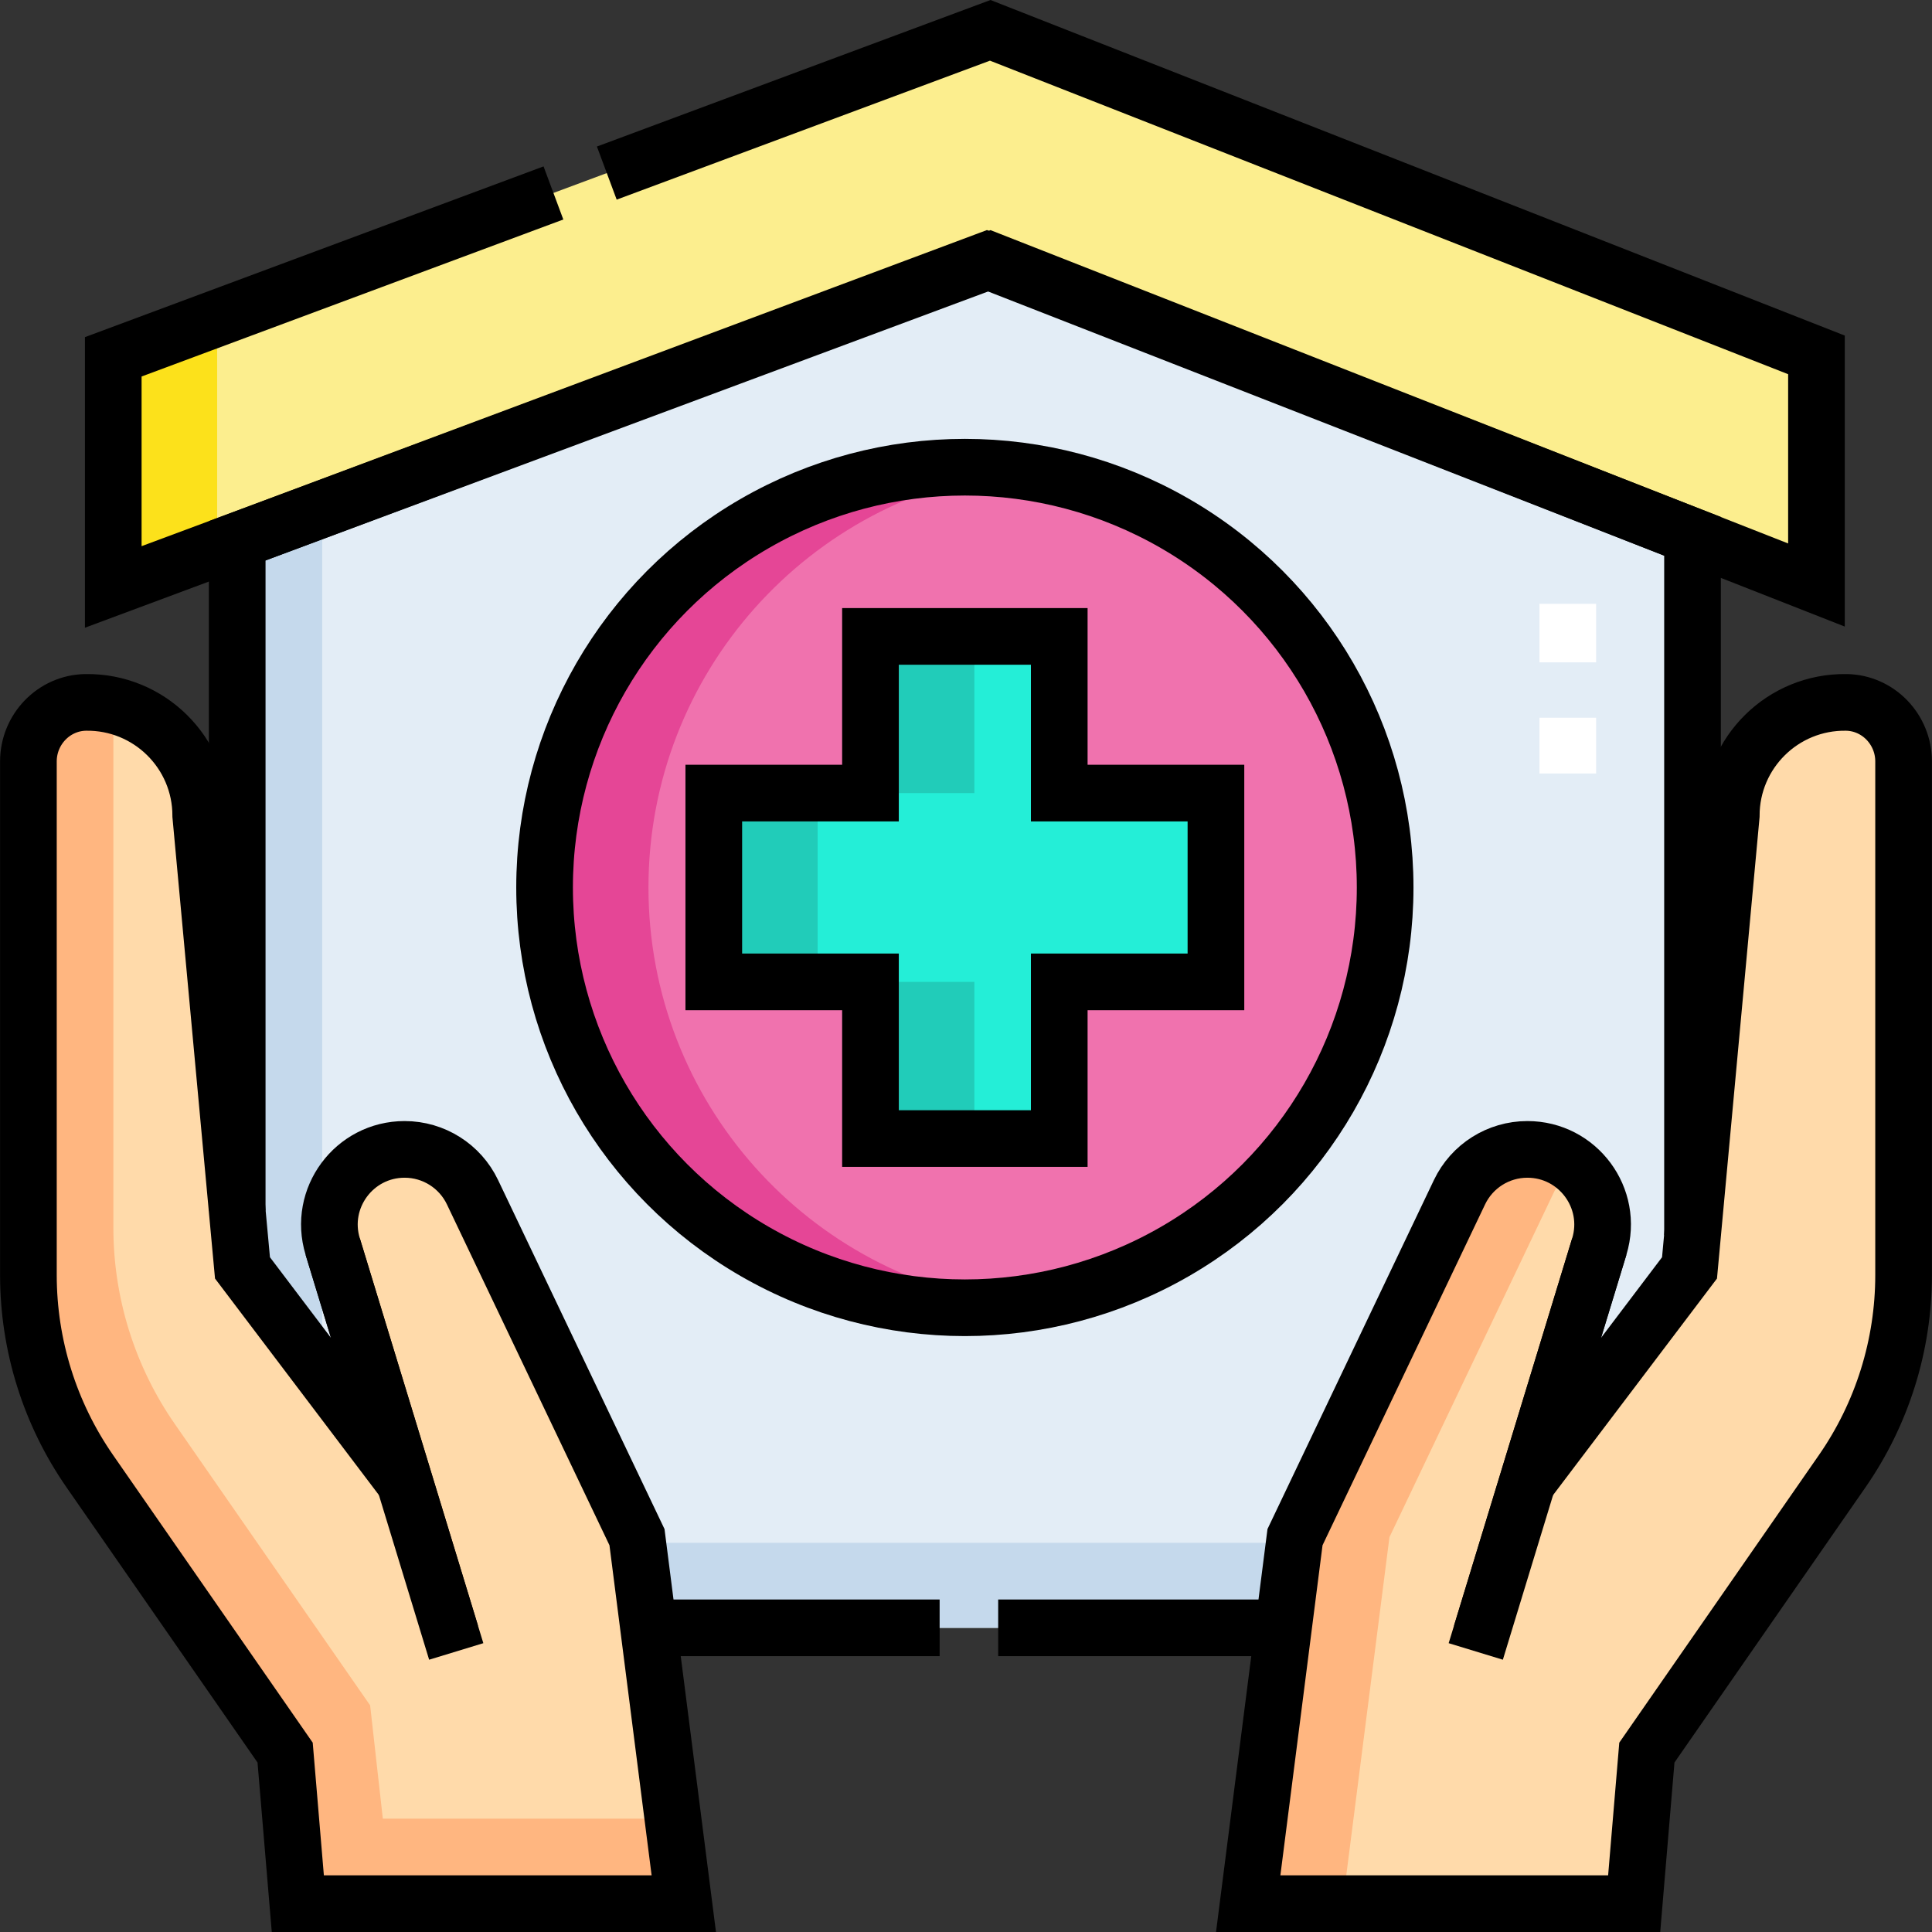 <svg xmlns="http://www.w3.org/2000/svg" xmlns:xlink="http://www.w3.org/1999/xlink" id="Capa_1" x="0px" y="0px" viewBox="0 0 511.452 511.452" style="enable-background:new 0 0 511.452 511.452;" xml:space="preserve" width="512" height="512"><rect x="0" y="0" width="511.452" height="511.452" fill="#333333" stroke="none"/><g>	<g>		<polygon style="fill:#FCEE8E;" points="480.867,93.95 480.867,154.87 262.142,68.95 29.982,155.38 29.982,94.46 262.142,8.03 &#9;&#9;&#10;&#9;&#9;&#9;"></polygon>		<polygon style="fill:#FCE11B;" points="29.985,94.46 57.485,84.22 57.485,145.14 29.985,155.38 &#9;&#9;"></polygon>		<polygon style="fill:#E3EDF6;" points="448.055,141.98 448.055,430.93 62.795,430.93 62.795,143.164 261.165,68.95 &#9;&#9;"></polygon>		<polygon style="fill:#C5D9EC;" points="448.055,408.43 448.055,430.93 62.795,430.93 62.795,143.16 85.295,134.74 85.295,408.43 &#10;&#9;&#9;&#9;&#9;&#9;"></polygon>		<circle style="fill:#F072AE;" cx="255.425" cy="234.94" r="111.26"></circle>		<path style="fill:#E54696;" d="M269.175,345.36c-4.5,0.55-9.09,0.84-13.75,0.84c-61.45,0-111.26-49.81-111.26-111.26&#10;&#9;&#9;&#9;s49.81-111.26,111.26-111.26c4.66,0,9.25,0.29,13.75,0.84c-54.96,6.78-97.51,53.63-97.51,110.42S214.215,338.58,269.175,345.36z"></path>		<polygon style="fill:#24EED7;" points="321.891,209.951 280.413,209.951 280.413,168.474 230.436,168.474 230.436,209.951 &#10;&#9;&#9;&#9;188.959,209.951 188.959,259.928 230.436,259.928 230.436,301.406 280.413,301.406 280.413,259.928 321.891,259.928 &#9;&#9;"></polygon>		<rect x="188.955" y="209.95" style="fill:#21CCB9;" width="27.5" height="49.98"></rect>		<rect x="230.435" y="168.47" style="fill:#21CCB9;" width="27.5" height="41.48"></rect>		<rect x="230.435" y="259.93" style="fill:#21CCB9;" width="27.5" height="41.48"></rect>		<path style="fill:#FFDAAA;" d="M168.628,406.927l-43.544-91.315c-3.303-6.927-10.294-11.338-17.968-11.338l0,0&#10;&#9;&#9;&#9;c-13.373,0-22.942,12.924-19.04,25.715l19.012,62.322l-42.896-56.67l-11.05-119.703c0-16.718-13.675-30.243-30.45-29.997&#10;&#9;&#9;&#9;c-8.452,0.124-15.173,7.168-15.173,15.62v135.98v0c0,18.566,5.674,36.688,16.26,51.939l51.7,74.477l3.362,39.995H181.02&#10;&#9;&#9;&#9;L168.628,406.927z"></path>		<path style="fill:#FFB680;" d="M181.015,503.949H78.845l-3.36-39.99l-51.7-74.48c-5.3-7.62-9.36-15.97-12.11-24.72&#10;&#9;&#9;&#9;c-2.74-8.76-4.16-17.94-4.16-27.22v-135.98c0-8.45,6.73-15.5,15.18-15.62c2.52-0.04,4.97,0.24,7.32,0.8v138.3&#10;&#9;&#9;&#9;c0,9.28,1.42,18.46,4.16,27.22c2.75,8.75,6.81,17.1,12.11,24.72l51.7,74.48l3.36,29.99h77.05L181.015,503.949z"></path>		<path style="fill:#FFDAAA;" d="M342.824,406.927l43.544-91.315c3.303-6.927,10.294-11.338,17.968-11.338l0,0&#10;&#9;&#9;&#9;c13.373,0,22.942,12.924,19.04,25.715l-19.012,62.322l42.896-56.67l11.049-119.703c0-16.718,13.675-30.243,30.45-29.997&#10;&#9;&#9;&#9;c8.452,0.124,15.173,7.168,15.173,15.62v135.98v0c0,18.566-5.674,36.688-16.26,51.939l-51.7,74.477l-3.362,39.995H330.433&#10;&#9;&#9;&#9;L342.824,406.927z"></path>		<path style="fill:#FFB680;" d="M404.335,304.27c4.81,0,9.13,1.67,12.5,4.42c-2.27,1.83-4.16,4.18-5.47,6.92l-43.54,91.32&#10;&#9;&#9;&#9;l-12.39,97.02h-25l12.39-97.02l43.54-91.32C389.675,308.69,396.665,304.27,404.335,304.27z"></path>	</g>	<g>		<polyline style="fill:none;stroke:#000000;stroke-width:15;stroke-miterlimit:10;" points="448.055,326.97 448.055,141.98 &#10;&#9;&#9;&#9;447.465,141.75 261.645,69.14 261.635,69.14 261.165,68.95 62.795,143.16 62.795,143.17 62.795,320.47 &#9;&#9;"></polyline>					<line style="fill:none;stroke:#000000;stroke-width:15;stroke-miterlimit:10;" x1="339.765" y1="430.93" x2="264.245" y2="430.93"></line>					<line style="fill:none;stroke:#000000;stroke-width:15;stroke-miterlimit:10;" x1="248.745" y1="430.93" x2="171.685" y2="430.93"></line>		<polyline style="fill:none;stroke:#000000;stroke-width:15;stroke-miterlimit:10;" points="160.635,45.819 262.142,8.03 &#10;&#9;&#9;&#9;480.867,93.95 480.867,154.87 262.142,68.95 29.982,155.38 29.982,94.46 146.509,51.078 &#9;&#9;"></polyline>		<circle style="fill:none;stroke:#000000;stroke-width:15;stroke-miterlimit:10;" cx="255.425" cy="234.94" r="111.26"></circle>		<polygon style="fill:none;stroke:#000000;stroke-width:15;stroke-miterlimit:10;" points="321.891,209.951 280.413,209.951 &#10;&#9;&#9;&#9;280.413,168.474 230.436,168.474 230.436,209.951 188.959,209.951 188.959,259.928 230.436,259.928 230.436,301.406 &#10;&#9;&#9;&#9;280.413,301.406 280.413,259.928 321.891,259.928 &#9;&#9;"></polygon>		<path style="fill:none;stroke:#000000;stroke-width:15;stroke-miterlimit:10;" d="M168.628,406.927l-43.544-91.315&#10;&#9;&#9;&#9;c-3.303-6.927-10.294-11.338-17.968-11.338l0,0c-13.373,0-22.942,12.924-19.04,25.715l19.012,62.322l-42.896-56.67l-11.05-119.703&#10;&#9;&#9;&#9;c0-16.718-13.675-30.243-30.45-29.997c-8.452,0.124-15.173,7.168-15.173,15.62v135.98v0c0,18.566,5.674,36.688,16.26,51.939&#10;&#9;&#9;&#9;l51.7,74.477l3.362,39.995H181.02L168.628,406.927z"></path>					<line style="fill:none;stroke:#000000;stroke-width:15;stroke-miterlimit:10;" x1="88.077" y1="329.988" x2="120.777" y2="437.182"></line>		<path style="fill:none;stroke:#000000;stroke-width:15;stroke-miterlimit:10;" d="M342.824,406.927l43.544-91.315&#10;&#9;&#9;&#9;c3.303-6.927,10.294-11.338,17.968-11.338l0,0c13.373,0,22.942,12.924,19.04,25.715l-19.012,62.322l42.896-56.67l11.049-119.703&#10;&#9;&#9;&#9;c0-16.718,13.675-30.243,30.45-29.997c8.452,0.124,15.173,7.168,15.173,15.62v135.98v0c0,18.566-5.674,36.688-16.26,51.939&#10;&#9;&#9;&#9;l-51.7,74.477l-3.362,39.995H330.433L342.824,406.927z"></path>					<line style="fill:none;stroke:#000000;stroke-width:15;stroke-miterlimit:10;" x1="423.375" y1="329.988" x2="390.675" y2="437.182"></line>					<line style="fill:none;stroke:#FFFFFF;stroke-width:15;stroke-miterlimit:10;stroke-dasharray:75,15,15,15;" x1="415.038" y1="204.772" x2="415.038" y2="190.008"></line>					<line style="fill:none;stroke:#FFFFFF;stroke-width:15;stroke-miterlimit:10;stroke-dasharray:75,15,15,15;" x1="415.038" y1="175.342" x2="415.038" y2="159.842"></line>	</g></g></svg>